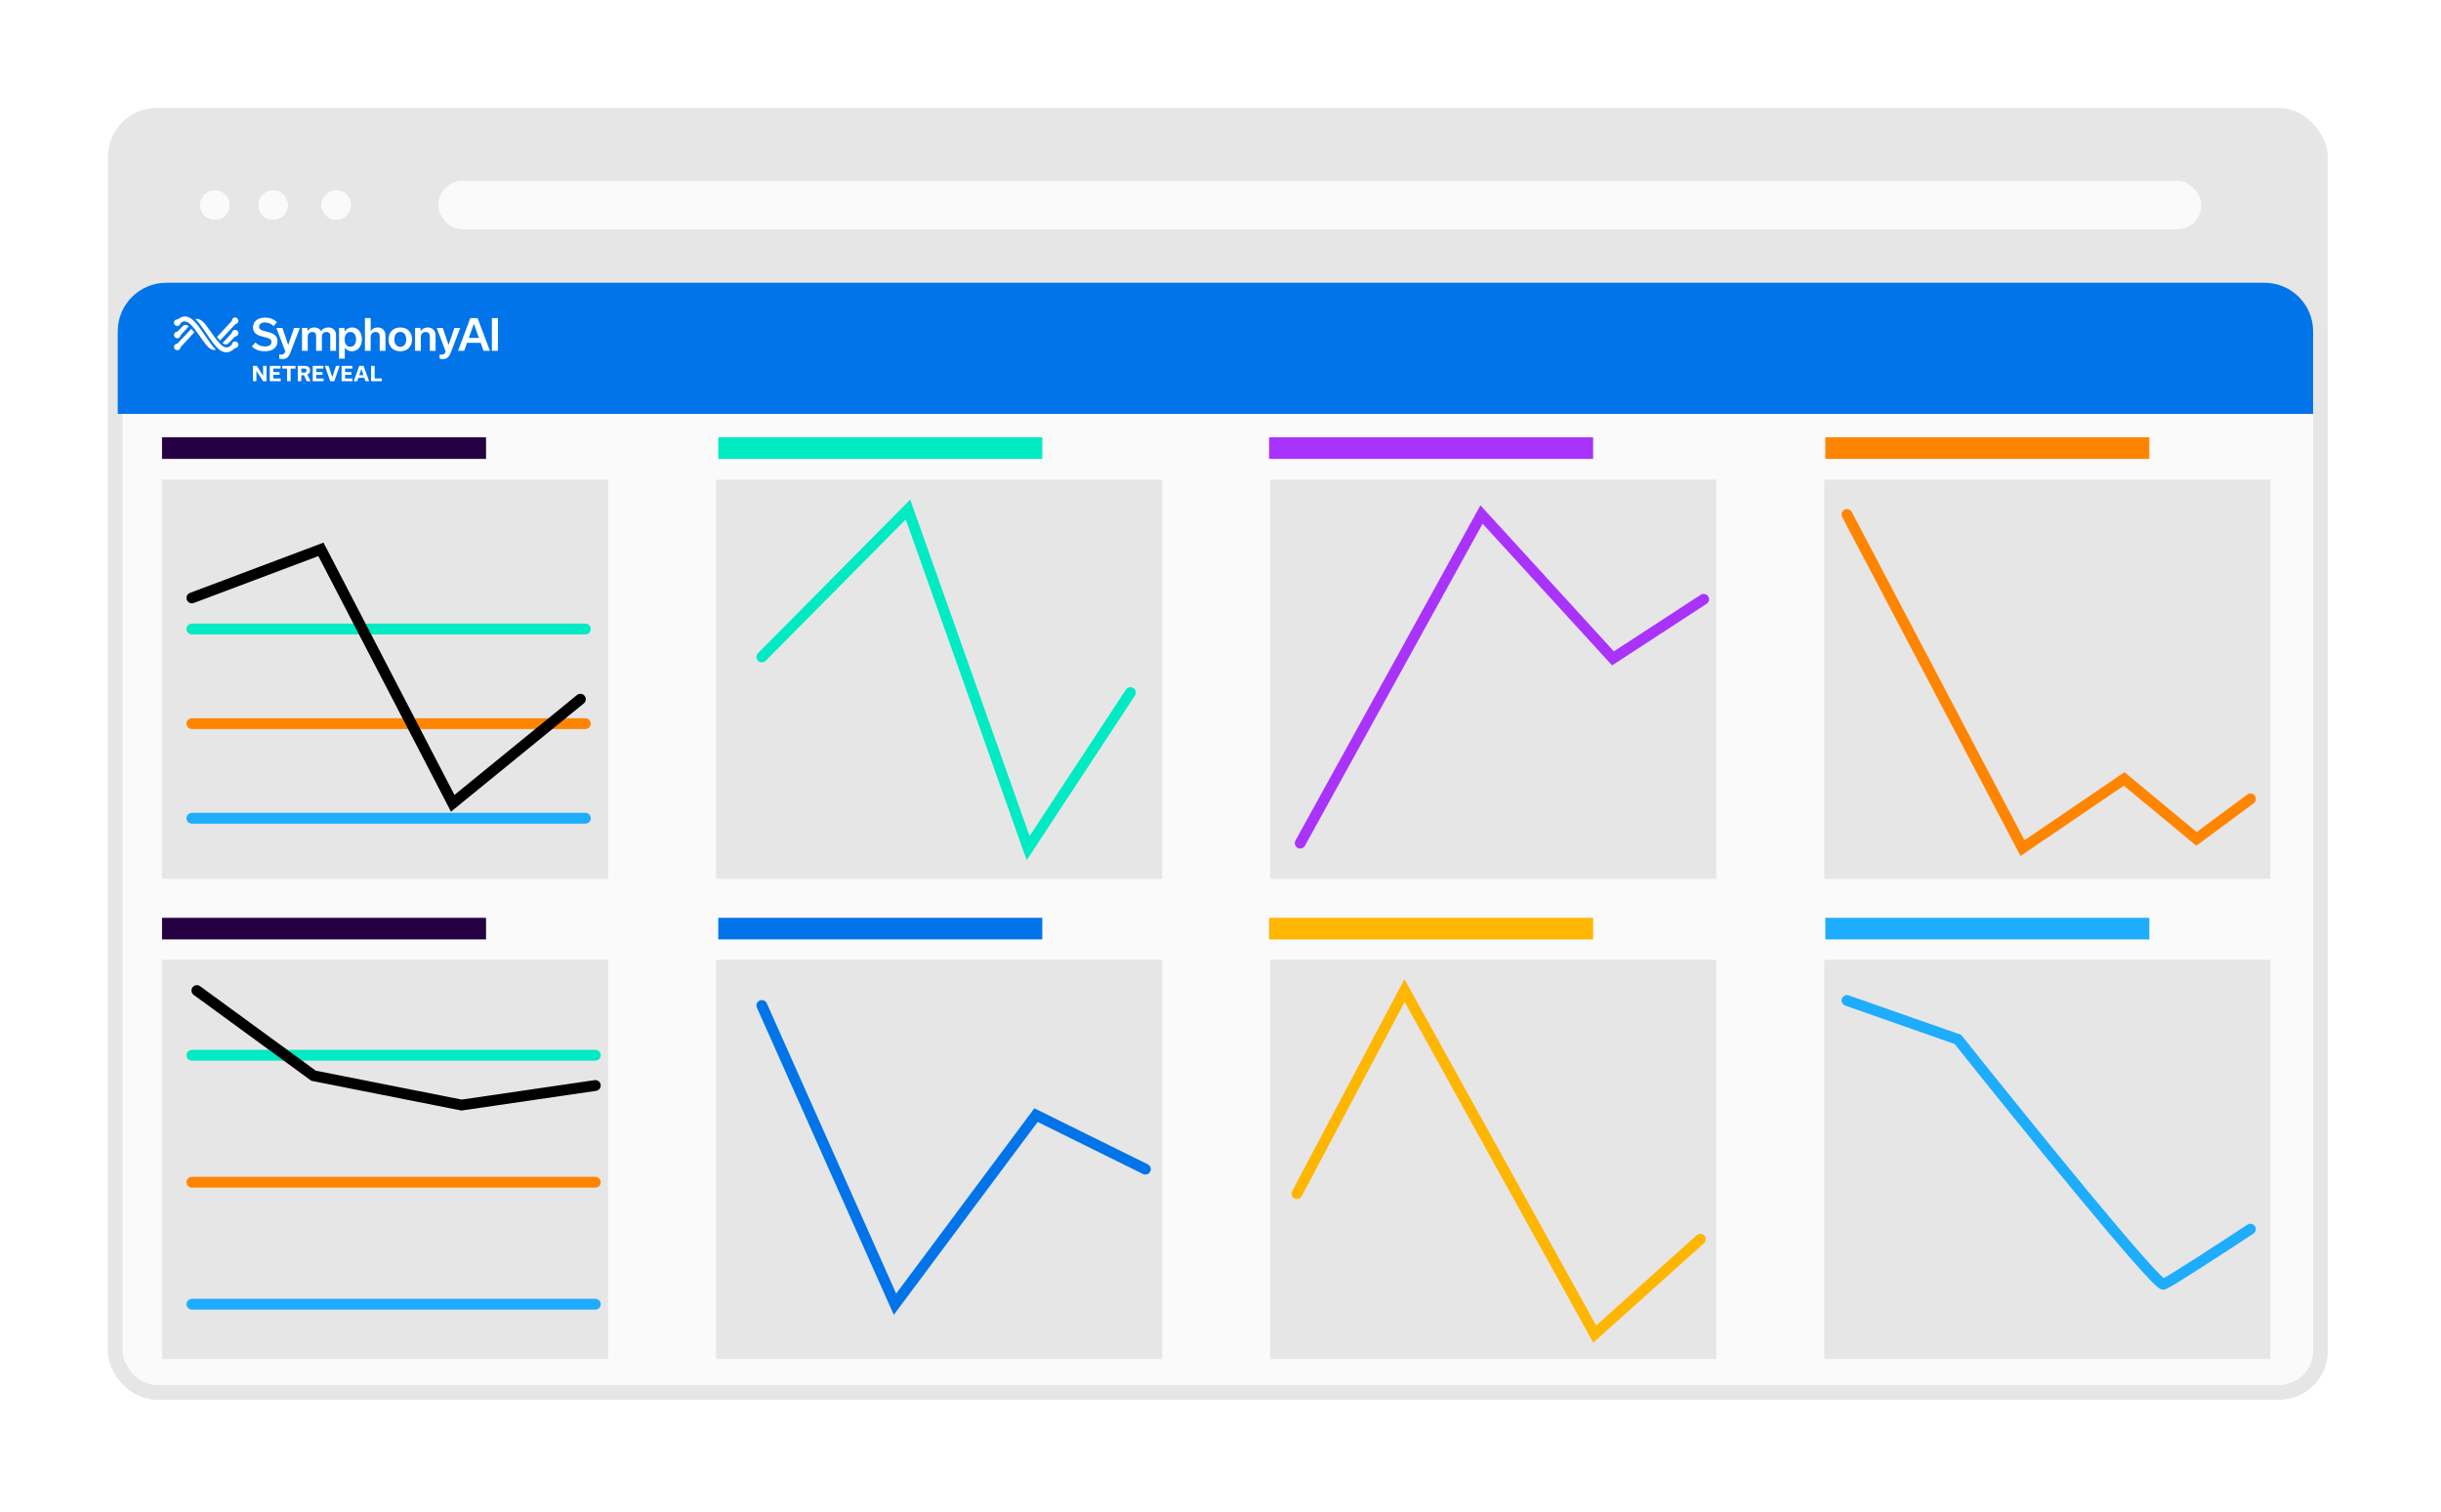 <?xml version="1.0" encoding="UTF-8"?> <svg xmlns="http://www.w3.org/2000/svg" width="452" height="280" viewBox="0 0 452 280" fill="none"><g filter="url(#filter0_d_4803_12354)"><rect x="20" y="16" width="411.015" height="239.234" rx="8.994" fill="#E6E6E6"></rect><rect x="21.349" y="50.626" width="408.317" height="203.259" rx="7.645" fill="#FAFAFA" stroke="#E6E6E6" stroke-width="2.698"></rect><path d="M21.799 57.371C21.799 52.404 25.826 48.377 30.793 48.377H419.323C424.29 48.377 428.317 52.404 428.317 57.371V72.661H21.799V57.371Z" fill="#0074E8"></path><circle cx="62.271" cy="33.988" r="2.698" fill="#FAFAFA"></circle><circle cx="62.271" cy="33.988" r="2.698" fill="#FAFAFA"></circle><circle cx="62.271" cy="33.988" r="2.698" fill="#FAFAFA"></circle><circle cx="50.579" cy="33.988" r="2.698" fill="#FAFAFA"></circle><circle cx="50.579" cy="33.988" r="2.698" fill="#FAFAFA"></circle><circle cx="50.579" cy="33.988" r="2.698" fill="#FAFAFA"></circle><circle cx="39.786" cy="33.988" r="2.698" fill="#FAFAFA"></circle><circle cx="39.786" cy="33.988" r="2.698" fill="#FAFAFA"></circle><circle cx="39.786" cy="33.988" r="2.698" fill="#FAFAFA"></circle><rect x="81.157" y="29.491" width="326.473" height="8.994" rx="4.497" fill="#FAFAFA"></rect><path d="M34.059 54.63C33.686 54.674 33.307 54.851 32.928 55.157L32.922 55.162L32.914 55.161C32.865 55.153 32.824 55.153 32.773 55.153C32.443 55.177 32.185 55.471 32.202 55.809C32.226 56.141 32.521 56.398 32.857 56.382C33.134 56.366 33.371 56.152 33.422 55.874L33.423 55.868L33.427 55.864C33.669 55.644 33.917 55.535 34.181 55.535C34.212 55.535 34.243 55.537 34.274 55.54C34.628 55.581 35.003 55.809 35.422 56.235C35.833 56.655 36.252 57.221 36.644 57.77L37.219 58.584C37.461 58.926 37.712 59.281 37.966 59.613C38.19 59.895 38.49 60.252 38.821 60.502C39.172 60.768 39.515 60.872 39.869 60.819L39.982 60.799L39.917 60.721C39.25 60.019 38.71 59.222 38.316 58.64L37.644 57.663C37.164 56.97 36.712 56.316 36.238 55.796C35.532 55.003 34.905 54.63 34.264 54.623C34.165 54.623 34.097 54.625 34.059 54.63V54.63Z" fill="white"></path><path d="M33.448 58.075L33.447 58.081C33.422 58.389 33.181 58.63 32.874 58.654C32.864 58.655 32.854 58.655 32.843 58.655C32.519 58.655 32.242 58.403 32.218 58.081C32.202 57.744 32.459 57.45 32.791 57.426H32.84L33.839 56.402C33.984 56.253 34.185 56.169 34.392 56.176C34.593 56.181 34.776 56.267 34.907 56.417L34.941 56.465L33.448 58.075V58.075Z" fill="white"></path><path d="M32.846 59.649L32.833 59.649C32.494 59.649 32.219 59.924 32.219 60.263C32.219 60.602 32.494 60.877 32.833 60.877C32.861 60.877 32.888 60.873 32.916 60.869L32.928 60.867C33.211 60.823 33.422 60.593 33.443 60.306V60.3L35.977 57.559L35.425 56.895L32.846 59.649Z" fill="white"></path><path d="M42.097 61.257C42.565 61.205 43.027 60.947 43.513 60.47L43.518 60.465H43.593C43.923 60.44 44.173 60.146 44.148 59.81C44.124 59.477 43.829 59.219 43.492 59.237C43.182 59.261 42.945 59.502 42.928 59.81V59.816L42.924 59.82C42.58 60.212 42.236 60.384 41.873 60.348C41.519 60.307 41.144 60.079 40.726 59.652C40.315 59.232 39.895 58.666 39.504 58.118L38.927 57.301C38.685 56.959 38.435 56.605 38.182 56.274C37.958 55.992 37.657 55.635 37.327 55.385C36.975 55.119 36.632 55.016 36.279 55.068L36.17 55.081L36.246 55.157C36.914 55.859 37.454 56.657 37.848 57.239L38.404 58.047C38.966 58.882 39.439 59.549 39.918 60.092C40.623 60.884 41.251 61.257 41.892 61.264C41.993 61.264 42.047 61.262 42.097 61.257V61.257Z" fill="white"></path><path d="M43.544 58.318H43.576C43.741 58.31 43.892 58.239 43.999 58.117C44.107 57.996 44.16 57.838 44.148 57.671C44.124 57.349 43.847 57.097 43.523 57.097C43.513 57.097 43.503 57.097 43.493 57.097C43.178 57.122 42.936 57.37 42.919 57.687V57.694L41.224 59.513L41.257 59.553C41.389 59.705 41.575 59.791 41.78 59.795C41.785 59.795 41.791 59.795 41.795 59.795C41.996 59.795 42.189 59.713 42.325 59.569L43.543 58.317L43.544 58.318Z" fill="white"></path><path d="M40.181 58.412L40.739 59.076L43.593 56.029L43.599 56.028C43.931 55.995 44.172 55.707 44.148 55.373C44.124 55.041 43.829 54.782 43.492 54.8C43.155 54.824 42.903 55.109 42.919 55.447V55.454L40.18 58.412H40.181Z" fill="white"></path><path d="M46.632 60.166L47.303 59.441C47.745 59.906 48.36 60.174 49.046 60.174C49.891 60.174 50.269 59.843 50.269 59.33C50.269 58.77 49.74 58.62 48.833 58.407C47.823 58.163 46.845 57.815 46.845 56.64C46.845 55.591 47.65 54.833 49.086 54.833C50.025 54.833 50.743 55.141 51.287 55.677L50.664 56.411C50.245 55.985 49.717 55.725 49.07 55.725C48.336 55.725 47.973 56.072 47.973 56.529C47.973 57.082 48.478 57.2 49.37 57.421C50.435 57.689 51.389 58.021 51.389 59.22C51.389 60.309 50.553 61.066 49.038 61.066C47.997 61.066 47.216 60.75 46.632 60.167L46.632 60.166Z" fill="white"></path><path d="M55.525 56.742L53.797 61.263C53.466 62.131 53.072 62.51 52.291 62.51C52.038 62.51 51.849 62.47 51.707 62.423V61.65C51.809 61.673 51.928 61.697 52.078 61.697C52.456 61.697 52.677 61.555 52.827 61.082L51.17 56.743H52.299L53.364 59.875H53.38L54.445 56.743H55.526L55.525 56.742Z" fill="white"></path><path d="M56.961 57.31C57.229 56.892 57.64 56.655 58.2 56.655C58.76 56.655 59.225 56.908 59.446 57.334C59.746 56.876 60.212 56.655 60.779 56.655C61.647 56.655 62.223 57.2 62.223 58.02V60.979H61.158V58.194C61.158 57.799 60.93 57.492 60.448 57.492C59.927 57.492 59.604 57.855 59.604 58.344V60.979H58.539V58.194C58.539 57.799 58.302 57.492 57.837 57.492C57.316 57.492 56.985 57.855 56.985 58.344V60.979H55.92V56.742H56.922L56.945 57.31H56.961H56.961Z" fill="white"></path><path d="M63.861 60.434H63.845V62.423H62.78V56.742H63.782L63.806 57.373H63.821C64.145 56.924 64.634 56.656 65.194 56.656C66.338 56.656 67.017 57.602 67.017 58.841C67.017 60.08 66.306 61.066 65.163 61.066C64.61 61.066 64.177 60.837 63.861 60.435L63.861 60.434ZM65.936 58.856C65.936 58.139 65.612 57.492 64.871 57.492C64.169 57.492 63.813 58.107 63.813 58.88C63.813 59.653 64.184 60.229 64.863 60.229C65.581 60.229 65.936 59.622 65.936 58.856H65.936Z" fill="white"></path><path d="M67.573 54.92H68.638V57.318H68.654C68.922 56.9 69.364 56.655 69.932 56.655C70.808 56.655 71.376 57.231 71.376 58.099V60.979H70.311V58.273C70.311 57.839 70.058 57.492 69.553 57.492C68.985 57.492 68.638 57.894 68.638 58.431V60.979H67.573V54.92H67.573Z" fill="white"></path><path d="M71.944 58.865C71.944 57.602 72.717 56.656 74.121 56.656C75.526 56.656 76.299 57.602 76.299 58.865C76.299 60.127 75.526 61.066 74.121 61.066C72.717 61.066 71.944 60.119 71.944 58.865ZM73.025 58.865C73.025 59.645 73.388 60.245 74.121 60.245C74.855 60.245 75.218 59.645 75.218 58.865C75.218 58.084 74.855 57.476 74.121 57.476C73.388 57.476 73.025 58.076 73.025 58.865Z" fill="white"></path><path d="M76.856 56.742H77.858L77.881 57.342H77.897C78.157 56.916 78.615 56.656 79.191 56.656C80.082 56.656 80.658 57.239 80.658 58.115V60.979H79.593V58.273C79.593 57.839 79.333 57.492 78.835 57.492C78.268 57.492 77.92 57.894 77.92 58.431V60.979H76.855V56.742H76.856Z" fill="white"></path><path d="M85.22 56.742L83.492 61.263C83.161 62.131 82.767 62.51 81.985 62.51C81.733 62.51 81.543 62.47 81.402 62.423V61.65C81.504 61.673 81.623 61.697 81.772 61.697C82.151 61.697 82.372 61.555 82.522 61.082L80.865 56.743H81.993L83.058 59.875H83.074L84.139 56.743H85.22L85.22 56.742Z" fill="white"></path><path d="M89.007 59.496H86.482L85.954 60.979H84.81L87.09 54.92H88.439L90.719 60.979H89.535L89.007 59.496ZM88.683 58.596L87.752 55.993H87.737L86.806 58.596H88.683Z" fill="white"></path><path d="M92.201 54.92H91.081V60.979H92.201V54.92Z" fill="white"></path><path d="M49.353 63.769V66.609H48.721L47.485 64.701H47.478V66.609H46.846V63.769H47.563L48.713 65.603H48.721V63.769H49.353H49.353Z" fill="white"></path><path d="M49.959 66.609V63.768H51.946V64.272H50.607V64.926H51.768V65.425H50.607V66.106H51.971V66.609H49.959V66.609Z" fill="white"></path><path d="M53.162 66.609V64.279H52.26V63.769H54.715V64.279H53.813V66.609H53.162H53.162Z" fill="white"></path><path d="M56.295 65.507H55.788V66.609H55.137V63.768H56.469C57.023 63.768 57.423 64.068 57.423 64.597C57.423 64.97 57.216 65.233 56.905 65.359L57.504 66.609H56.791L56.295 65.507ZM55.788 65.011H56.395C56.598 65.011 56.768 64.892 56.768 64.641C56.768 64.39 56.598 64.271 56.395 64.271H55.788V65.011V65.011Z" fill="white"></path><path d="M57.911 66.609V63.768H59.897V64.272H58.558V64.926H59.719V65.425H58.558V66.106H59.923V66.609H57.911V66.609Z" fill="white"></path><path d="M62.885 63.769L61.894 66.609H61.155L60.156 63.769H60.841L61.529 65.866H61.536L62.22 63.769H62.886H62.885Z" fill="white"></path><path d="M63.252 66.609V63.768H65.238V64.272H63.899V64.926H65.06V65.425H63.899V66.106H65.263V66.609H63.252V66.609Z" fill="white"></path><path d="M67.468 65.987H66.362L66.151 66.609H65.496L66.532 63.768H67.316L68.355 66.609H67.678L67.467 65.987H67.468ZM67.301 65.496L66.92 64.36H66.913L66.528 65.496H67.301H67.301Z" fill="white"></path><path d="M68.721 63.769H69.372V66.099H70.696V66.609H68.721V63.768V63.769Z" fill="white"></path><rect x="30" y="84.844" width="82.6" height="73.937" fill="#E6E6E6"></rect><path d="M35.533 112.511H108.391" stroke="#00EAC3" stroke-width="2" stroke-linecap="round"></path><path d="M35.533 130.034H108.391" stroke="#FF8500" stroke-width="2" stroke-linecap="round"></path><path d="M35.533 147.556H108.391" stroke="#1EACFC" stroke-width="2" stroke-linecap="round"></path><path d="M35.533 106.751L59.427 97.755L83.829 144.79L107.469 125.513" stroke="black" stroke-width="2" stroke-linecap="round"></path><rect x="337.8" y="84.844" width="82.6" height="73.937" fill="#E6E6E6"></rect><path d="M342.008 91.299L374.512 153.09L393.33 140.276L406.731 151.381L416.71 143.978" stroke="#FF8500" stroke-width="2" stroke-linecap="round"></path><rect x="235.2" y="84.844" width="82.6" height="73.937" fill="#E6E6E6"></rect><path d="M240.76 152.168L274.333 91.299L298.675 117.947L315.462 107.007" stroke="#A933FB" stroke-width="2" stroke-linecap="round"></path><rect x="132.6" y="84.844" width="82.6" height="73.937" fill="#E6E6E6"></rect><path d="M141.073 117.683L168.131 90.377L190.379 153.09L209.32 124.284" stroke="#00EAC3" stroke-width="2" stroke-linecap="round"></path><rect x="132.6" y="173.781" width="82.6" height="73.937" fill="#E6E6E6"></rect><path d="M141.073 182.238L165.722 237.573L191.839 202.547L212.086 212.554" stroke="#0074E8" stroke-width="2" stroke-linecap="round"></path><rect x="235.2" y="173.781" width="82.6" height="73.937" fill="#E6E6E6"></rect><path d="M240.157 217.09L260.078 179.471L295.295 243.106L314.86 225.528" stroke="#FFB600" stroke-width="2" stroke-linecap="round"></path><rect x="337.8" y="173.781" width="82.6" height="73.937" fill="#E6E6E6"></rect><path d="M342.008 181.316L362.544 188.524C374.746 203.842 399.449 234.359 400.639 233.878C401.829 233.398 411.849 226.87 416.71 223.666" stroke="#1EACFC" stroke-width="2" stroke-linecap="round"></path><rect x="30" y="173.781" width="82.6" height="73.937" fill="#E6E6E6"></rect><path d="M35.533 191.46H72.885H110.235" stroke="#00EAC3" stroke-width="2" stroke-linecap="round"></path><path d="M35.533 214.978H110.235" stroke="#FF8500" stroke-width="2" stroke-linecap="round"></path><path d="M36.456 179.471L58.062 195.251L85.466 200.683L110.235 197.061" stroke="black" stroke-width="2" stroke-linecap="round"></path><path d="M35.533 237.573H110.235" stroke="#1EACFC" stroke-width="2" stroke-linecap="round"></path><rect x="30" y="77" width="60" height="4" fill="#250144"></rect><rect width="60" height="4" transform="matrix(-1 0 0 1 398 166)" fill="#1EACFC"></rect><rect x="133" y="77" width="60" height="4" fill="#00EAC3"></rect><rect width="60" height="4" transform="matrix(-1 0 0 1 295 166)" fill="#FFB600"></rect><rect x="338" y="77" width="60" height="4" fill="#FF8500"></rect><rect width="60" height="4" transform="matrix(-1 0 0 1 90 166)" fill="#250144"></rect><rect x="235" y="77" width="60" height="4" fill="#A933FB"></rect><rect width="60" height="4" transform="matrix(-1 0 0 1 193 166)" fill="#0074E8"></rect></g><defs><filter id="filter0_d_4803_12354" x="0" y="0" width="451.015" height="279.234" color-interpolation-filters="sRGB"><feFlood flood-opacity="0" result="BackgroundImageFix"></feFlood><feColorMatrix in="SourceAlpha" type="matrix" values="0 0 0 0 0 0 0 0 0 0 0 0 0 0 0 0 0 0 127 0" result="hardAlpha"></feColorMatrix><feOffset dy="4"></feOffset><feGaussianBlur stdDeviation="10"></feGaussianBlur><feColorMatrix type="matrix" values="0 0 0 0 0 0 0 0 0 0 0 0 0 0 0 0 0 0 0.15 0"></feColorMatrix><feBlend mode="normal" in2="BackgroundImageFix" result="effect1_dropShadow_4803_12354"></feBlend><feBlend mode="normal" in="SourceGraphic" in2="effect1_dropShadow_4803_12354" result="shape"></feBlend></filter></defs></svg> 
